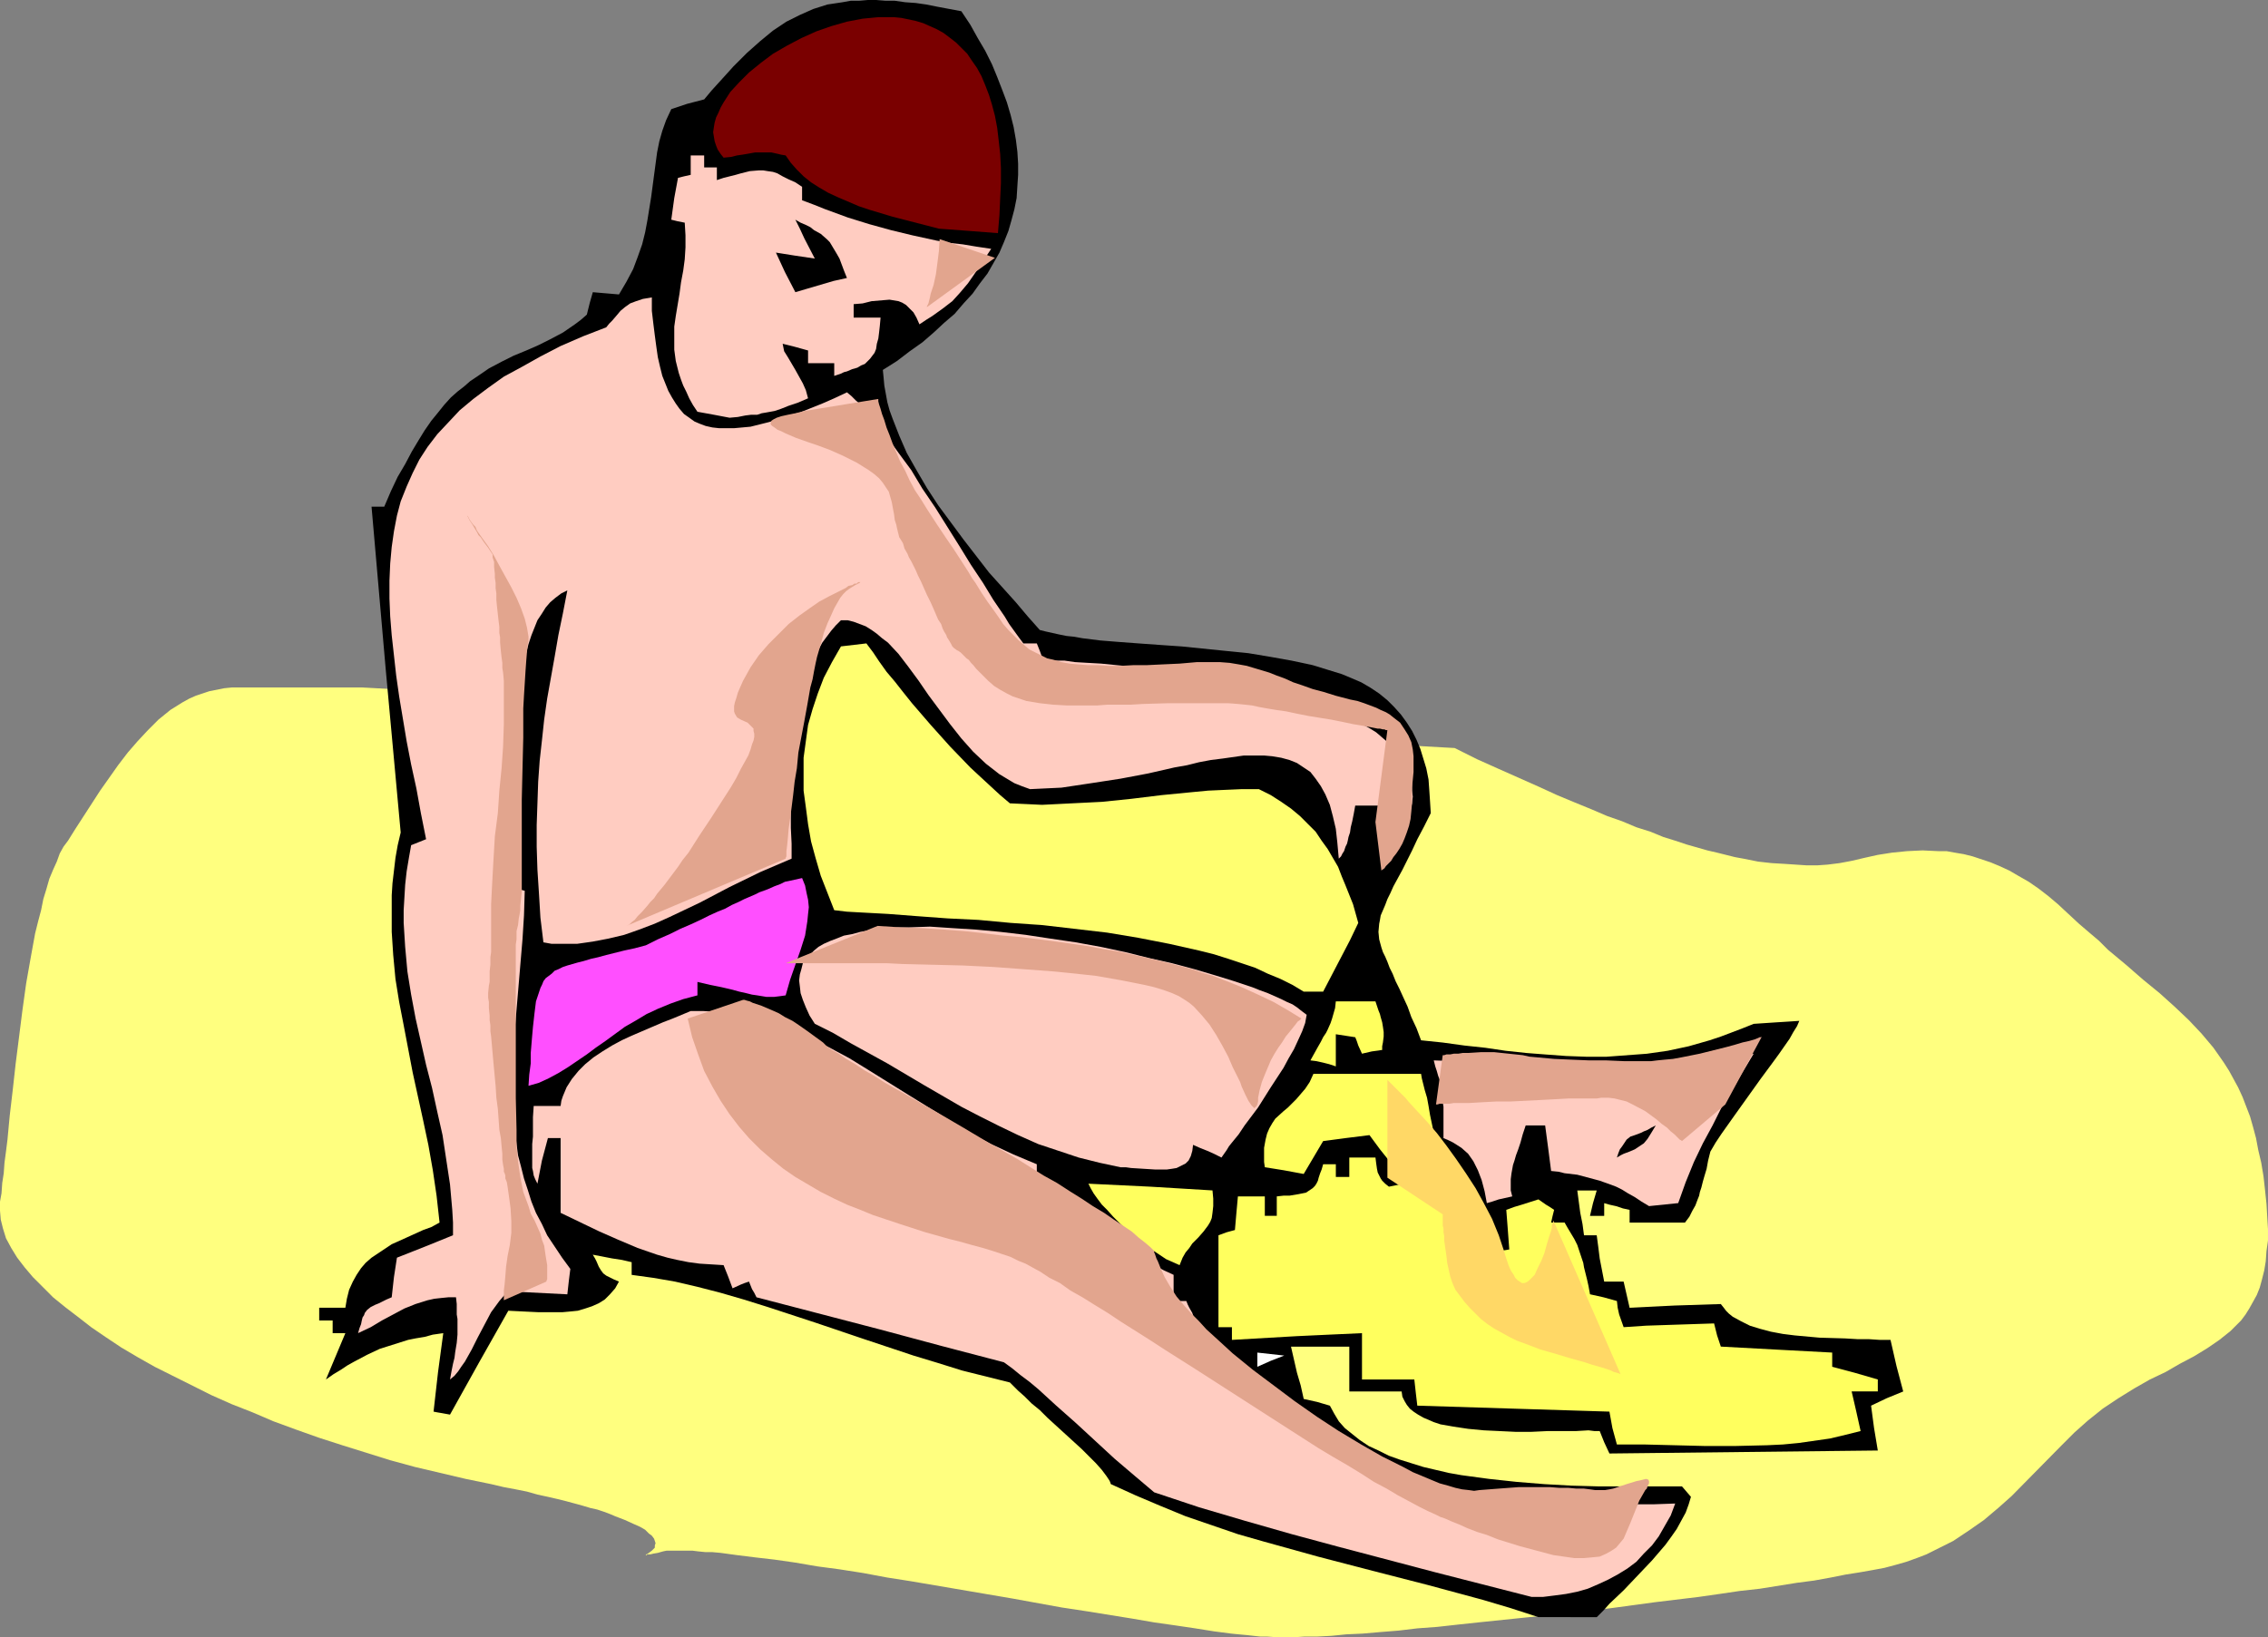 <?xml version="1.0" encoding="UTF-8" standalone="no"?>
<svg
   version="1.0"
   width="129.724mm"
   height="93.677mm"
   id="svg24"
   sodipodi:docname="Building a Sand Castle 07.wmf"
   xmlns:inkscape="http://www.inkscape.org/namespaces/inkscape"
   xmlns:sodipodi="http://sodipodi.sourceforge.net/DTD/sodipodi-0.dtd"
   xmlns="http://www.w3.org/2000/svg"
   xmlns:svg="http://www.w3.org/2000/svg">
  <rect width="100%" height="100%" fill="#808080" stroke="none"/>
  <sodipodi:namedview
     id="namedview24"
     pagecolor="#ffffff"
     bordercolor="#000000"
     borderopacity="0.25"
     inkscape:showpageshadow="2"
     inkscape:pageopacity="0.0"
     inkscape:pagecheckerboard="0"
     inkscape:deskcolor="#d1d1d1"
     inkscape:document-units="mm" />
  <defs
     id="defs1">
    <pattern
       id="WMFhbasepattern"
       patternUnits="userSpaceOnUse"
       width="6"
       height="6"
       x="0"
       y="0" />
  </defs>
  <path
     style="fill:#ffff7f;fill-opacity:1;fill-rule:evenodd;stroke:none"
     d="m 314.473,161.757 4.848,2.424 4.686,2.101 4.363,1.939 4.363,1.939 3.878,1.778 3.878,1.616 3.555,1.454 3.394,1.454 3.232,1.131 3.07,1.293 3.07,0.97 2.747,1.131 2.586,0.808 2.424,0.808 2.262,0.646 2.262,0.646 2.101,0.485 1.939,0.485 1.939,0.485 1.778,0.323 1.616,0.323 1.616,0.323 2.909,0.323 2.747,0.162 2.424,0.162 2.424,0.162 h 2.262 l 2.262,-0.162 2.586,-0.323 2.586,-0.485 2.747,-0.646 2.909,-0.646 3.07,-0.485 3.232,-0.323 3.394,-0.162 3.394,0.162 h 1.778 l 1.778,0.323 1.939,0.323 1.939,0.485 1.939,0.646 1.939,0.646 1.939,0.808 2.101,0.97 1.939,1.131 2.262,1.293 2.101,1.454 2.101,1.616 2.101,1.778 2.262,2.101 2.262,2.101 2.262,1.939 2.101,1.778 1.939,1.939 1.939,1.616 1.939,1.616 3.717,3.232 3.555,2.909 3.232,2.909 3.07,2.909 2.747,2.909 2.586,3.07 2.262,3.232 1.131,1.778 0.97,1.778 0.97,1.778 0.97,2.101 0.808,2.101 0.808,2.101 0.646,2.262 0.646,2.424 0.485,2.586 0.646,2.747 0.485,2.909 0.323,2.909 0.323,3.07 0.162,2.747 0.162,2.747 v 2.424 l -0.323,2.262 -0.162,2.262 -0.323,1.939 -0.485,1.939 -0.485,1.778 -0.646,1.616 -0.808,1.454 -0.808,1.454 -0.808,1.293 -0.97,1.293 -2.262,2.262 -2.424,1.939 -2.586,1.778 -2.909,1.778 -3.07,1.616 -3.07,1.778 -3.394,1.616 -3.394,1.939 -3.394,2.101 -3.394,2.262 -3.232,2.586 -2.909,2.586 -2.747,2.747 -10.827,10.989 -2.909,2.586 -3.07,2.586 -3.232,2.262 -3.394,2.262 -1.939,0.97 -1.939,0.97 -1.939,0.97 -2.101,0.808 -2.262,0.808 -2.262,0.646 -2.424,0.646 -2.586,0.485 -2.747,0.485 -3.07,0.485 -3.232,0.646 -3.555,0.646 -3.717,0.485 -4.04,0.646 -4.04,0.646 -4.363,0.485 -4.363,0.646 -4.525,0.646 -9.373,1.131 -9.534,1.293 -9.696,1.131 -9.534,0.97 -9.373,0.97 -4.525,0.485 -4.363,0.485 -4.363,0.323 -4.04,0.485 -4.04,0.323 -3.717,0.323 -3.555,0.162 -3.232,0.323 -3.07,0.162 h -2.747 l -2.424,0.162 h -2.262 -0.97 l -2.424,-0.162 h -1.454 l -1.454,-0.162 -1.454,-0.162 -1.778,-0.162 -1.616,-0.162 -3.717,-0.485 -4.04,-0.646 -4.363,-0.646 -4.525,-0.646 -4.686,-0.808 -5.01,-0.808 -5.01,-0.808 -5.333,-0.808 -5.333,-0.97 -5.333,-0.97 -21.816,-3.717 -5.171,-0.808 -5.171,-0.97 -5.171,-0.808 -4.848,-0.646 -4.686,-0.808 -4.525,-0.646 -4.202,-0.485 -3.878,-0.485 -3.555,-0.485 -1.778,-0.162 h -1.454 l -1.616,-0.162 -1.293,-0.162 h -1.454 -3.232 -0.808 l -0.808,0.162 -1.131,0.323 -0.97,0.162 -0.646,0.162 h -0.646 l -0.162,0.162 h -0.162 v -0.162 h 0.162 l 0.485,-0.323 0.646,-0.485 0.646,-0.646 v -0.485 l 0.162,-0.485 -0.162,-0.485 -0.162,-0.485 -0.485,-0.646 -0.646,-0.485 -0.808,-0.808 -1.131,-0.646 -1.454,-0.646 -1.778,-0.808 -2.101,-0.808 -1.131,-0.485 -1.293,-0.485 -1.454,-0.485 -1.454,-0.323 -1.616,-0.485 -1.778,-0.485 -1.778,-0.485 -1.939,-0.485 -2.101,-0.485 -2.262,-0.485 -2.262,-0.646 -2.424,-0.485 -2.586,-0.485 -2.747,-0.646 -5.494,-1.131 -5.494,-1.293 -5.494,-1.293 -5.333,-1.454 -5.171,-1.616 -5.171,-1.616 -5.01,-1.616 -5.01,-1.778 -4.848,-1.778 -4.525,-1.939 -4.525,-1.778 -4.363,-1.939 -4.202,-2.101 -4.202,-2.101 -3.878,-1.939 -3.717,-2.101 -3.555,-2.101 -3.394,-2.262 -3.07,-2.101 -2.909,-2.262 -2.747,-2.101 -2.586,-2.101 L 9.211,278.268 7.11,276.167 5.333,274.066 3.717,271.966 2.424,269.865 1.293,267.764 0.646,265.663 0.162,263.724 0,261.785 v -1.939 l 0.323,-1.778 0.162,-2.262 0.323,-2.101 0.162,-2.262 0.323,-2.424 0.323,-2.586 0.485,-5.171 0.646,-5.494 0.646,-5.817 1.454,-11.473 0.808,-5.817 0.97,-5.494 0.97,-5.333 0.646,-2.586 0.646,-2.424 0.485,-2.424 0.646,-2.101 0.646,-2.262 0.808,-1.939 0.808,-1.778 0.646,-1.778 0.808,-1.454 0.97,-1.293 1.616,-2.586 1.778,-2.747 3.555,-5.494 3.878,-5.494 2.101,-2.747 2.101,-2.424 2.262,-2.424 2.262,-2.262 2.586,-2.101 2.586,-1.616 1.454,-0.808 1.454,-0.646 1.454,-0.485 1.454,-0.485 1.616,-0.323 1.616,-0.323 1.616,-0.162 h 1.778 26.502 z"
     id="path1" />
  <path
     style="fill:#000000;fill-opacity:1;fill-rule:evenodd;stroke:none"
     d="m 332.572,349.693 -5.979,-1.939 -5.979,-1.778 -11.958,-3.232 -11.958,-3.07 -11.797,-3.07 -11.635,-3.232 -5.656,-1.616 -5.656,-1.939 -5.656,-1.939 -5.494,-2.262 -5.333,-2.262 -5.333,-2.424 -0.162,-0.485 -0.162,-0.323 -0.323,-0.485 -0.323,-0.485 -0.97,-1.293 -1.293,-1.454 -1.454,-1.454 -1.616,-1.616 -3.717,-3.394 -3.717,-3.394 -1.616,-1.616 -1.778,-1.454 -1.454,-1.454 -1.454,-1.293 -0.97,-0.97 -0.485,-0.485 -0.323,-0.323 -5.171,-1.293 -5.171,-1.293 -5.171,-1.616 -5.333,-1.616 -10.666,-3.555 -10.504,-3.555 -10.342,-3.394 -5.171,-1.616 -5.01,-1.454 -5.01,-1.293 -4.848,-1.131 -4.686,-0.808 -4.686,-0.646 v -2.747 l -2.101,-0.485 -2.101,-0.323 -4.202,-0.808 0.485,0.808 0.323,0.646 0.485,1.131 0.485,0.808 0.485,0.646 0.646,0.485 0.646,0.323 0.97,0.485 1.131,0.485 -0.808,1.454 -1.131,1.293 -1.131,1.131 -1.293,0.808 -1.454,0.646 -1.454,0.485 -1.616,0.485 -1.616,0.162 -1.778,0.162 h -1.616 -3.394 l -3.394,-0.162 -3.232,-0.162 -6.302,11.15 -6.302,11.312 -1.778,-0.323 -0.97,-0.162 -0.808,-0.162 0.97,-8.565 1.131,-8.403 -2.262,0.323 -1.778,0.485 -1.939,0.323 -1.616,0.323 -3.07,0.97 -3.07,0.97 -2.747,1.293 -2.747,1.454 -1.454,0.808 -1.454,0.97 -1.616,0.97 -1.616,1.131 2.101,-5.009 2.101,-5.009 h -2.747 v -2.747 h -2.909 v -2.747 h 5.656 l 0.323,-1.939 0.485,-1.939 0.808,-1.778 0.808,-1.454 0.97,-1.454 0.97,-1.131 1.293,-1.131 1.454,-0.97 1.454,-0.97 1.454,-0.97 3.232,-1.454 3.555,-1.616 1.778,-0.646 1.778,-0.97 -0.646,-5.817 -0.808,-5.494 -0.97,-5.494 -1.131,-5.333 -1.131,-5.171 -1.131,-5.171 -1.939,-10.181 -0.97,-5.009 -0.808,-5.009 -0.485,-5.171 -0.323,-5.009 v -5.333 -2.586 l 0.162,-2.586 0.323,-2.747 0.323,-2.747 0.485,-2.747 0.646,-2.747 -3.232,-35.228 -3.07,-35.228 h 2.747 l 1.454,-3.394 1.454,-3.07 1.616,-2.747 1.454,-2.747 1.454,-2.424 1.293,-2.101 1.454,-2.101 1.454,-1.778 1.293,-1.616 1.454,-1.616 1.454,-1.293 1.454,-1.131 1.293,-1.131 1.454,-0.97 2.586,-1.778 2.747,-1.454 2.586,-1.293 2.747,-1.131 2.586,-1.131 2.586,-1.293 2.747,-1.454 2.586,-1.778 1.293,-0.97 1.293,-1.131 0.646,-2.586 0.646,-2.262 5.656,0.485 1.616,-2.747 1.454,-2.747 0.97,-2.586 0.97,-2.747 0.646,-2.586 0.485,-2.586 0.808,-5.009 0.646,-4.848 0.646,-4.848 0.485,-2.424 0.646,-2.262 0.808,-2.262 1.131,-2.424 3.394,-1.131 3.717,-0.97 1.616,-1.939 1.616,-1.778 1.616,-1.778 1.454,-1.616 1.454,-1.454 1.454,-1.454 1.454,-1.293 1.454,-1.293 2.747,-2.262 2.909,-1.939 2.909,-1.454 2.909,-1.293 3.07,-0.97 3.232,-0.485 1.778,-0.323 h 1.778 L 187.617,0 h 1.778 l 2.101,0.162 h 1.939 l 2.262,0.323 2.262,0.162 2.262,0.323 2.424,0.485 2.586,0.485 2.586,0.485 1.939,2.909 1.616,2.909 1.616,2.747 1.454,2.909 1.131,2.747 1.131,2.909 0.97,2.586 0.808,2.747 0.646,2.586 0.485,2.747 0.323,2.586 0.162,2.586 v 2.424 l -0.162,2.424 -0.162,2.586 -0.485,2.424 -0.646,2.424 -0.646,2.262 -0.97,2.424 -0.97,2.262 -1.293,2.262 -1.293,2.262 -1.616,2.101 -1.616,2.262 -1.939,2.101 -1.939,2.262 -2.262,1.939 -2.262,2.101 -2.424,2.101 -2.747,1.939 -2.747,2.101 -3.07,1.939 0.162,1.616 0.162,1.778 0.323,1.778 0.323,1.778 0.485,1.778 0.646,1.778 1.454,3.717 1.616,3.717 2.101,3.717 2.262,3.878 2.424,3.717 2.747,3.717 2.747,3.717 2.747,3.555 2.747,3.555 2.909,3.232 2.909,3.232 2.586,3.07 2.586,2.909 1.293,0.323 1.454,0.323 1.454,0.323 1.616,0.323 1.616,0.162 1.778,0.323 3.878,0.485 4.04,0.323 4.363,0.323 4.525,0.323 4.686,0.323 9.534,0.97 4.848,0.485 4.848,0.808 4.525,0.808 4.525,0.97 4.202,1.293 2.101,0.646 1.939,0.808 2.262,0.97 1.939,1.131 1.939,1.293 1.778,1.454 1.454,1.454 1.454,1.616 1.293,1.778 1.131,1.778 0.97,1.939 0.808,1.939 0.646,2.101 0.646,2.101 0.485,2.424 0.162,2.262 0.162,2.424 0.162,2.586 -1.454,2.909 -1.454,2.747 -1.131,2.424 -1.131,2.262 -0.97,1.939 -0.97,1.778 -0.97,1.778 -0.646,1.454 -0.646,1.293 -0.485,1.293 -0.485,1.131 -0.485,1.131 -0.162,0.97 -0.162,0.808 -0.162,1.778 0.162,1.616 0.485,1.778 0.323,0.97 0.485,0.97 0.485,1.131 0.485,1.293 0.646,1.293 0.646,1.616 0.808,1.616 0.808,1.778 0.97,2.101 0.808,2.262 1.131,2.424 0.97,2.586 4.686,0.485 4.686,0.646 4.525,0.485 4.363,0.646 4.525,0.485 4.202,0.323 4.363,0.323 4.363,0.162 h 4.363 l 4.363,-0.323 4.363,-0.323 4.525,-0.646 4.525,-0.97 4.525,-1.293 2.424,-0.808 4.686,-1.778 2.424,-0.97 4.848,-0.323 2.586,-0.162 2.424,-0.162 -0.485,1.131 -0.808,1.293 -0.808,1.454 -1.131,1.616 -1.131,1.616 -1.293,1.778 -2.747,3.717 -5.656,7.918 -2.747,3.878 -1.293,1.939 -1.131,1.939 -0.485,1.939 -0.323,1.778 -0.485,1.616 -0.323,1.131 -0.323,1.293 -0.323,0.97 -0.162,0.808 -0.323,0.808 -0.485,1.293 -0.646,1.131 -0.646,1.293 -0.485,0.646 -0.485,0.646 H 352.288 v -2.747 l -1.454,-0.323 -1.454,-0.485 -1.454,-0.323 -1.131,-0.323 v 2.747 h -3.07 l 0.646,-2.747 0.808,-2.747 h -4.202 l 0.646,4.848 0.485,2.424 0.323,2.424 h 2.747 l 0.323,2.424 0.323,2.586 0.97,5.009 h 4.202 l 1.293,5.656 9.696,-0.485 10.019,-0.323 0.646,0.808 0.485,0.646 0.646,0.646 0.808,0.646 1.778,0.97 1.939,0.97 2.101,0.646 2.424,0.646 2.586,0.485 2.586,0.323 5.333,0.485 5.494,0.162 2.747,0.162 h 2.424 l 2.424,0.162 h 2.262 l 1.293,5.656 1.454,5.494 -3.555,1.454 -3.394,1.616 0.646,4.848 0.808,4.848 -29.088,0.323 -28.926,0.323 -1.131,-2.424 -0.97,-2.424 h -1.131 l -1.293,-0.162 -2.747,0.162 h -2.909 -3.232 l -3.394,0.162 h -3.555 l -3.394,-0.162 -3.394,-0.162 -3.394,-0.323 -3.232,-0.485 -2.747,-0.485 -1.454,-0.485 -1.131,-0.485 -1.131,-0.485 -1.131,-0.646 -0.97,-0.646 -0.808,-0.646 -0.646,-0.808 -0.485,-0.808 -0.485,-0.97 -0.162,-1.131 h -11.312 v -9.696 h -12.605 l 1.293,5.656 0.808,2.747 0.646,2.909 2.909,0.646 2.747,0.808 0.97,1.778 0.97,1.616 1.293,1.454 1.616,1.293 1.616,1.293 1.939,1.293 2.101,0.97 2.262,1.131 2.262,0.808 2.586,0.808 2.586,0.808 2.747,0.646 2.747,0.646 2.747,0.485 5.979,0.808 5.979,0.646 5.979,0.485 5.818,0.323 5.818,0.162 h 2.586 15.514 l 0.97,1.131 0.97,1.131 -0.485,1.616 -0.646,1.778 -0.97,1.778 -0.97,1.778 -1.131,1.616 -1.293,1.778 -2.909,3.394 -3.07,3.232 -3.07,3.232 -3.07,2.909 -1.293,1.454 -1.454,1.454 z"
     id="path2" />
  <path
     style="fill:#ffccc1;fill-opacity:1;fill-rule:evenodd;stroke:none"
     d="m 331.118,345.33 -20.846,-5.333 -20.846,-5.494 -10.181,-2.747 -10.181,-2.909 -9.858,-2.909 -9.696,-3.232 -4.202,-3.555 -4.363,-3.717 -4.202,-3.878 -4.202,-3.878 -4.202,-3.717 -3.878,-3.555 -1.939,-1.616 -1.939,-1.454 -1.778,-1.454 -1.778,-1.293 -13.574,-3.555 -13.251,-3.555 -26.664,-6.949 -0.485,-0.97 -0.485,-0.808 -0.323,-0.808 -0.323,-0.808 -0.97,0.323 -0.808,0.323 -1.778,0.808 -0.97,-2.586 -0.97,-2.424 -2.586,-0.162 -2.586,-0.162 -2.424,-0.323 -2.424,-0.485 -2.101,-0.485 -2.262,-0.646 -4.202,-1.454 -4.202,-1.778 -4.04,-1.778 -4.04,-1.939 -4.363,-2.101 v -16.16 h -2.747 l -1.293,4.848 -0.97,5.009 -0.485,-0.97 -0.323,-0.808 -0.162,-0.97 -0.162,-0.646 v -0.646 -0.97 -0.97 -1.293 -1.293 l 0.162,-1.616 v -1.939 -2.262 l 0.162,-2.424 h 5.818 l 0.162,-1.131 0.323,-0.97 0.808,-1.939 1.131,-1.778 1.454,-1.778 1.454,-1.454 1.778,-1.454 1.939,-1.293 2.101,-1.293 2.101,-1.131 2.101,-0.97 4.525,-1.939 2.262,-0.97 2.101,-0.808 1.939,-0.808 1.939,-0.808 h 2.747 l 2.747,0.162 2.747,0.323 2.586,0.485 2.586,0.485 2.424,0.646 2.424,0.808 2.424,0.808 4.686,1.939 4.363,2.101 4.525,2.424 4.202,2.586 8.565,5.333 8.888,5.494 4.363,2.747 4.686,2.424 4.848,2.262 5.01,2.101 v 2.747 l 1.778,0.808 1.778,1.131 1.616,1.131 1.778,1.293 3.394,2.747 3.555,3.07 3.717,3.07 3.717,3.07 1.939,1.293 2.101,1.454 2.101,1.131 2.101,0.97 v 5.656 h 2.747 l 0.323,0.808 0.323,0.646 0.646,1.131 0.323,0.97 0.323,0.808 0.162,0.97 0.323,1.293 0.162,1.454 v 0.808 l 0.162,0.97 1.454,0.808 1.616,0.808 1.778,0.97 1.939,1.131 1.939,1.131 2.101,1.293 4.04,2.909 4.04,3.07 1.778,1.778 1.778,1.616 1.616,1.778 1.293,1.616 1.131,1.778 0.97,1.778 1.616,1.131 1.778,1.131 1.939,0.808 1.939,0.97 2.101,0.808 2.101,0.808 4.363,1.454 4.686,1.131 4.848,0.97 5.171,0.808 5.01,0.485 5.333,0.485 5.171,0.323 5.171,0.323 h 5.171 5.01 4.848 4.686 l 4.525,-0.162 -0.97,2.586 -1.293,2.262 -1.293,2.262 -1.454,1.939 -1.778,1.778 -1.616,1.778 -1.939,1.454 -2.101,1.293 -2.101,1.131 -2.101,0.97 -2.262,0.97 -2.262,0.646 -2.424,0.485 -2.424,0.323 -2.586,0.323 z"
     id="path3" />
  <path
     style="fill:#ffff5e;fill-opacity:1;fill-rule:evenodd;stroke:none"
     d="m 349.54,312.365 -0.97,-3.555 -0.646,-3.555 -20.846,-0.646 -20.685,-0.646 -0.323,-2.747 -0.323,-2.909 h -11.312 v -10.019 l -7.11,0.323 -6.949,0.323 -14.059,0.808 V 286.994 h -2.909 v -19.876 l 1.778,-0.646 1.778,-0.485 0.323,-3.717 0.323,-3.555 h 5.818 v 4.201 h 2.586 v -4.201 l 1.454,-0.162 h 1.293 l 0.97,-0.162 0.97,-0.162 1.616,-0.323 0.485,-0.323 0.485,-0.323 0.485,-0.323 0.485,-0.485 0.323,-0.485 0.323,-0.646 0.162,-0.646 0.323,-0.97 0.323,-0.808 0.323,-1.131 h 2.747 v 2.747 h 2.909 v -4.201 h 5.656 l 0.162,1.293 0.162,1.131 0.162,0.808 0.323,0.646 0.323,0.646 0.323,0.485 0.646,0.646 0.808,0.646 0.808,-0.162 0.808,-0.162 1.778,-0.323 0.323,-4.363 0.162,-1.939 0.323,-2.101 h -2.909 l -0.323,1.939 -0.323,2.262 -2.586,-3.232 -2.262,-3.07 -5.171,0.646 -4.848,0.646 -2.101,3.555 -2.101,3.555 -4.363,-0.808 -4.04,-0.646 -0.162,-1.131 v -3.07 l 0.323,-1.778 0.323,-1.293 0.485,-1.131 0.646,-1.131 0.646,-0.97 1.778,-1.616 0.97,-0.808 1.778,-1.778 0.97,-1.131 0.97,-1.131 0.97,-1.454 0.808,-1.778 h 23.27 l 0.162,0.97 0.323,1.293 0.323,1.293 0.485,1.616 0.323,1.778 0.323,1.939 0.808,3.878 0.646,3.878 0.323,2.101 0.162,1.778 0.162,1.778 0.162,1.616 v 1.454 1.131 h 2.747 v -4.201 l 0.808,0.323 0.97,0.323 1.778,0.808 v 2.262 1.778 l 0.162,1.616 0.162,1.616 0.646,1.454 0.323,0.808 0.485,0.808 0.646,0.97 0.646,1.131 0.808,1.131 0.97,1.293 0.97,-0.162 0.808,-0.162 1.939,-0.323 -0.323,-4.363 -0.323,-4.201 1.778,-0.646 1.616,-0.485 3.555,-1.131 1.616,1.131 0.808,0.485 0.97,0.646 -0.323,1.293 -0.323,1.454 h 2.909 l 0.646,1.131 0.485,0.808 0.97,1.616 0.646,1.293 0.485,1.454 0.485,1.454 0.323,0.97 0.162,0.97 0.323,1.293 0.323,1.293 0.323,1.454 0.323,1.778 2.909,0.646 2.909,0.808 0.162,1.454 0.323,1.454 0.97,2.747 4.848,-0.323 4.848,-0.162 9.858,-0.323 0.646,2.586 0.808,2.424 11.958,0.646 12.12,0.646 v 3.07 l 4.848,1.293 5.01,1.454 v 2.586 h -5.656 l 0.97,4.201 0.97,4.363 -3.232,0.808 -3.394,0.808 -3.394,0.485 -3.394,0.485 -3.394,0.323 -3.394,0.162 -6.787,0.162 h -6.787 l -6.464,-0.162 -6.464,-0.162 h -3.07 z"
     id="path4" />
  <path
     style="fill:#ffccc1;fill-opacity:1;fill-rule:evenodd;stroke:none"
     d="m 97.283,298.306 0.323,-1.778 0.323,-1.616 0.323,-1.293 0.162,-1.293 0.162,-0.97 0.162,-0.97 0.162,-1.778 v -1.616 -1.778 l -0.162,-0.97 v -1.131 -1.131 l -0.162,-1.454 H 96.96 l -1.616,0.162 -1.454,0.162 -1.454,0.323 -2.586,0.808 -2.424,0.97 -2.424,1.293 -2.424,1.293 -2.424,1.454 -2.747,1.293 0.323,-1.131 0.323,-0.808 0.162,-0.808 0.162,-0.646 0.323,-0.485 0.162,-0.485 0.485,-0.646 0.808,-0.646 0.97,-0.485 0.808,-0.323 0.646,-0.323 0.97,-0.485 1.131,-0.485 0.485,-4.363 0.646,-4.201 6.141,-2.424 5.979,-2.424 v -2.747 l -0.162,-2.747 -0.485,-5.494 -0.808,-5.333 -0.808,-5.333 -1.131,-5.009 -1.131,-5.171 -1.293,-5.009 -2.262,-10.019 -0.97,-5.171 -0.808,-5.009 -0.485,-5.333 -0.323,-5.171 v -2.747 l 0.162,-2.747 0.162,-2.747 0.323,-2.909 0.485,-2.909 0.485,-2.747 1.616,-0.646 1.616,-0.646 -1.131,-5.656 -0.97,-5.333 -1.131,-5.171 -0.97,-5.009 -0.808,-4.848 -0.808,-4.848 -0.646,-4.525 -0.485,-4.363 -0.485,-4.363 -0.323,-4.04 -0.162,-3.878 v -3.878 l 0.162,-3.717 0.323,-3.555 0.485,-3.394 0.646,-3.394 0.808,-3.07 1.293,-3.232 1.293,-2.909 1.454,-2.909 1.778,-2.747 2.101,-2.747 2.424,-2.586 2.424,-2.586 2.909,-2.424 3.232,-2.424 3.394,-2.424 3.878,-2.101 4.04,-2.262 4.363,-2.262 4.848,-2.101 5.01,-1.939 0.646,-0.808 0.646,-0.646 0.97,-1.131 0.808,-0.97 0.97,-0.808 1.131,-0.808 1.293,-0.485 1.454,-0.485 0.97,-0.162 0.97,-0.162 v 2.909 l 0.323,2.747 0.323,2.586 0.323,2.424 0.323,2.262 0.485,2.101 0.485,1.939 0.646,1.616 0.646,1.616 0.808,1.454 0.808,1.293 0.808,1.131 0.97,1.131 1.131,0.808 1.131,0.808 1.131,0.485 1.293,0.485 1.454,0.323 1.454,0.162 h 1.616 1.616 l 1.778,-0.162 1.778,-0.162 1.939,-0.485 1.939,-0.485 2.262,-0.646 2.101,-0.808 2.424,-0.646 2.424,-0.97 2.424,-0.97 2.586,-1.131 2.747,-1.293 0.97,0.808 0.97,0.97 1.131,0.97 1.131,1.131 0.97,1.293 1.131,1.454 1.293,1.454 1.131,1.616 2.424,3.394 2.747,3.717 2.424,4.04 2.747,4.04 5.171,8.241 2.586,4.201 2.586,3.878 2.262,3.717 2.424,3.555 0.97,1.616 2.101,2.909 0.97,1.293 h 2.909 l 0.646,1.616 0.646,1.778 h 0.485 l 0.646,0.162 h 0.646 l 0.97,0.162 h 0.808 1.131 l 2.262,0.323 2.747,0.162 2.909,0.162 1.616,0.162 1.616,0.162 3.394,0.323 3.555,0.485 3.878,0.485 3.878,0.485 3.878,0.485 8.08,1.454 4.04,0.808 3.878,0.97 3.878,1.131 3.717,1.131 3.555,1.293 3.232,1.454 3.07,1.616 2.909,1.616 1.293,0.808 1.131,0.97 1.131,0.97 1.131,1.131 0.97,0.97 0.808,1.131 0.646,1.131 0.646,1.131 0.485,1.131 0.485,1.293 0.323,1.293 v 1.454 l 0.162,1.293 -0.162,1.454 -0.323,1.454 -0.323,1.454 -0.646,1.616 -0.646,1.778 -0.808,1.616 -0.97,1.778 -1.454,0.323 -1.293,0.485 v -10.019 h -5.818 l -0.323,1.778 -0.323,1.616 -0.323,1.293 -0.162,1.131 -0.323,0.97 -0.162,0.808 -0.162,0.646 -0.323,0.646 -0.323,0.97 -0.323,0.485 -0.323,0.646 -0.485,0.485 -0.323,-3.555 -0.162,-1.454 -0.162,-1.454 -0.646,-2.747 -0.646,-2.424 -0.97,-2.262 -0.97,-1.778 -1.131,-1.616 -1.131,-1.454 -1.454,-0.97 -1.454,-0.97 -1.616,-0.646 -1.778,-0.485 -1.939,-0.323 -1.778,-0.162 h -2.101 -2.262 l -2.262,0.323 -2.262,0.323 -2.586,0.323 -2.586,0.485 -2.586,0.646 -2.747,0.485 -5.656,1.293 -5.979,1.131 -6.302,0.97 -3.232,0.485 -3.232,0.485 -3.394,0.162 -3.394,0.162 -1.778,-0.646 -1.616,-0.646 -1.616,-0.97 -1.616,-0.97 -1.454,-1.131 -1.454,-1.131 -2.747,-2.586 -2.586,-2.909 -2.424,-3.07 -4.686,-6.302 -2.101,-3.07 -2.262,-3.07 -2.101,-2.747 -2.262,-2.424 -1.293,-0.97 -1.131,-0.97 -1.131,-0.808 -1.293,-0.808 -1.293,-0.485 -1.293,-0.485 -1.293,-0.323 h -1.454 l -1.131,1.131 -0.97,1.131 -1.939,2.586 -1.454,2.747 -1.454,3.07 -0.97,2.909 -0.97,3.394 -0.646,3.394 -0.485,3.394 -0.323,3.555 -0.323,3.555 -0.162,7.11 v 6.949 l 0.162,3.394 v 3.232 l -3.394,1.454 -3.394,1.454 -6.626,3.232 -6.464,3.394 -6.464,3.07 -3.232,1.454 -3.394,1.293 -3.232,1.131 -3.394,0.808 -3.394,0.646 -3.394,0.485 h -3.555 -1.939 l -1.778,-0.323 -0.646,-5.333 -0.323,-5.333 -0.323,-5.009 -0.162,-5.009 v -4.686 l 0.162,-4.686 0.162,-4.686 0.323,-4.525 0.485,-4.363 0.485,-4.525 0.646,-4.525 0.808,-4.525 0.808,-4.525 0.808,-4.686 0.97,-4.686 0.97,-5.009 -1.293,0.646 -1.293,0.97 -1.131,0.97 -0.97,1.131 -0.808,1.293 -0.97,1.454 -0.646,1.616 -0.646,1.616 -0.646,1.939 -0.485,1.939 -0.485,1.939 -0.485,2.101 -0.646,4.525 -0.323,4.686 -0.485,4.848 -0.485,9.696 -0.162,5.009 -0.323,4.686 -0.485,4.363 -0.323,2.101 -0.323,2.101 -0.323,1.939 -0.323,1.939 0.97,0.323 1.293,0.323 1.293,0.485 1.293,0.323 -0.162,5.333 -0.323,5.171 -1.778,21.007 -0.323,5.171 -0.162,5.171 0.162,5.171 0.485,5.009 0.323,2.586 0.323,2.586 0.646,2.424 0.646,2.586 0.808,2.424 0.808,2.586 0.97,2.424 1.293,2.424 1.131,2.424 1.616,2.424 1.616,2.424 1.778,2.424 -0.162,1.293 -0.162,1.293 -0.323,2.909 -12.766,-0.646 -0.97,0.97 -0.97,1.131 -1.778,2.424 -1.454,2.747 -1.454,2.747 -1.293,2.586 -1.454,2.586 -0.808,1.131 -0.646,0.97 -0.808,0.97 z"
     id="path5" />
  <path
     style="fill:#ffffff;fill-opacity:1;fill-rule:evenodd;stroke:none"
     d="m 271.811,295.559 v -3.07 l 5.818,0.646 -2.909,1.131 z"
     id="path6" />
  <path
     style="fill:#ffff5e;fill-opacity:1;fill-rule:evenodd;stroke:none"
     d="m 255.005,273.582 -1.454,-0.646 -1.454,-0.646 -1.454,-0.97 -1.454,-0.97 -3.07,-2.262 -2.909,-2.424 -2.586,-2.586 -1.293,-1.454 -1.131,-1.131 -0.97,-1.293 -0.808,-1.131 -0.646,-1.131 -0.485,-0.97 13.413,0.646 13.413,0.808 0.162,1.778 v 1.616 l -0.162,1.454 -0.162,1.131 -0.323,0.808 -0.485,0.808 -0.97,1.293 -1.131,1.293 -1.293,1.293 -0.646,0.97 -0.808,0.97 -0.646,1.131 z"
     id="path7" />
  <path
     style="fill:#ffccc1;fill-opacity:1;fill-rule:evenodd;stroke:none"
     d="m 356.489,260.815 -1.616,-0.97 -1.454,-0.97 -1.454,-0.808 -1.293,-0.808 -1.293,-0.646 -1.293,-0.485 -2.262,-0.808 -2.424,-0.646 -2.424,-0.646 -2.747,-0.323 -1.293,-0.323 -1.616,-0.162 -0.646,-5.009 -0.646,-4.848 h -4.202 l -0.646,1.939 -0.485,1.778 -0.485,1.454 -0.485,1.293 -0.323,1.131 -0.323,0.97 -0.323,1.778 -0.162,1.293 v 1.131 1.293 l 0.323,1.293 -2.909,0.646 -1.454,0.485 -1.131,0.323 -0.485,-2.586 -0.646,-2.424 -0.808,-2.101 -0.97,-1.939 -1.131,-1.616 -1.454,-1.293 -1.778,-1.131 -0.97,-0.485 -1.131,-0.485 v -4.525 -1.293 -0.97 l -0.162,-0.97 v -1.616 l -0.323,-1.616 -0.323,-1.616 -0.323,-0.808 -0.323,-1.131 -0.323,-0.97 -0.323,-1.293 4.525,0.162 4.363,0.323 8.565,0.646 8.403,0.646 8.403,0.485 4.04,0.162 h 4.202 l 4.363,-0.162 4.202,-0.323 4.363,-0.485 4.525,-0.808 4.525,-0.808 4.686,-1.293 -2.424,4.04 -2.262,3.878 -2.262,3.717 -1.939,3.878 -2.101,3.878 -1.939,4.04 -1.778,4.363 -1.616,4.525 z"
     id="path8" />
  <path
     style="fill:#ffccc1;fill-opacity:1;fill-rule:evenodd;stroke:none"
     d="m 242.238,252.413 -4.525,-0.97 -4.525,-1.131 -4.363,-1.454 -4.363,-1.454 -4.363,-1.939 -4.04,-1.939 -4.202,-2.101 -4.04,-2.101 -8.08,-4.686 -7.918,-4.686 -7.918,-4.363 -3.878,-2.262 -3.878,-1.939 -1.131,-1.778 -0.808,-1.778 -0.646,-1.616 -0.485,-1.454 -0.162,-1.454 -0.162,-1.293 0.162,-1.293 0.323,-1.131 0.323,-1.293 0.646,-0.808 0.808,-0.97 0.97,-0.97 0.97,-0.808 1.131,-0.646 1.454,-0.646 1.293,-0.485 1.616,-0.646 1.778,-0.323 1.778,-0.485 1.778,-0.323 2.101,-0.162 1.939,-0.323 2.262,-0.162 h 2.262 l 4.686,-0.162 4.848,0.323 5.171,0.323 5.171,0.485 5.494,0.646 5.333,0.808 5.494,0.808 5.333,0.97 5.333,1.131 5.171,1.293 5.01,1.131 4.848,1.293 4.363,1.293 4.202,1.293 1.939,0.646 1.939,0.646 1.616,0.646 1.778,0.646 1.454,0.646 1.454,0.646 1.293,0.646 1.131,0.485 0.97,0.646 0.808,0.646 0.646,0.485 0.646,0.485 -0.323,1.778 -0.646,1.778 -0.808,1.778 -0.97,2.101 -1.131,1.939 -1.131,2.101 -2.747,4.201 -2.747,4.363 -2.909,3.878 -1.293,1.939 -1.454,1.778 -0.646,0.808 -0.485,0.808 -1.131,1.616 -1.616,-0.808 -1.454,-0.646 -1.616,-0.646 -1.454,-0.646 -0.162,1.293 -0.323,1.131 -0.485,0.97 -0.646,0.646 -0.97,0.485 -0.97,0.485 -0.97,0.162 -1.131,0.162 h -2.586 l -5.171,-0.323 -1.131,-0.162 z"
     id="path9" />
  <path
     style="fill:#000000;fill-opacity:1;fill-rule:evenodd;stroke:none"
     d="m 349.54,250.312 0.323,-0.97 0.323,-0.808 0.485,-0.646 0.323,-0.485 0.646,-0.97 0.808,-0.646 0.97,-0.323 1.293,-0.485 0.646,-0.323 0.808,-0.323 0.808,-0.485 0.97,-0.485 -0.485,0.808 -0.485,0.808 -0.808,1.293 -0.808,0.97 -0.97,0.646 -0.97,0.646 -1.131,0.485 -1.293,0.485 -0.646,0.323 z"
     id="path10" />
  <path
     style="fill:#ff4fff;fill-opacity:1;fill-rule:evenodd;stroke:none"
     d="m 114.251,234.799 0.162,-2.424 0.323,-2.424 v -2.262 l 0.162,-1.939 0.162,-1.939 0.162,-1.778 0.162,-1.454 0.162,-1.454 0.162,-1.293 0.162,-1.293 0.323,-0.97 0.323,-0.97 0.323,-0.97 0.323,-0.646 0.323,-0.808 0.485,-0.646 0.646,-0.485 0.646,-0.485 0.646,-0.646 0.808,-0.323 0.97,-0.485 0.97,-0.323 1.131,-0.323 1.131,-0.323 1.293,-0.323 1.616,-0.485 1.454,-0.323 1.778,-0.485 1.939,-0.485 1.939,-0.485 2.262,-0.485 2.424,-0.646 2.586,-1.293 2.586,-1.131 2.262,-1.131 2.262,-0.97 2.101,-0.97 1.939,-0.97 1.778,-0.808 1.616,-0.646 1.454,-0.808 1.454,-0.646 1.293,-0.646 2.262,-0.97 0.97,-0.485 1.778,-0.646 1.454,-0.646 1.293,-0.485 0.97,-0.485 0.808,-0.162 1.454,-0.323 1.454,-0.323 0.646,1.616 0.323,1.616 0.323,1.454 0.162,1.616 -0.162,1.454 -0.162,1.616 -0.485,3.07 -0.97,3.07 -1.131,3.232 -1.131,3.232 -0.97,3.394 -1.131,0.162 -1.293,0.162 h -1.131 -0.646 l -0.97,-0.162 -0.97,-0.162 -1.131,-0.162 -1.293,-0.323 -1.454,-0.323 -1.778,-0.485 -2.101,-0.485 -2.424,-0.485 -2.747,-0.646 v 2.909 l -3.07,0.808 -2.747,0.97 -2.747,1.131 -2.424,1.131 -2.424,1.454 -2.262,1.293 -4.202,3.07 -2.101,1.454 -1.939,1.454 -4.04,2.747 -2.101,1.293 -2.101,1.131 -2.101,0.97 z"
     id="path11" />
  <path
     style="fill:#ffff5e;fill-opacity:1;fill-rule:evenodd;stroke:none"
     d="m 286.032,229.789 -1.454,-0.323 -1.293,-0.162 0.808,-1.454 0.808,-1.454 0.646,-1.131 0.485,-0.97 0.646,-0.97 0.323,-0.646 0.646,-1.454 0.323,-0.97 0.323,-1.131 0.323,-1.131 0.162,-1.454 h 8.565 l 0.323,0.97 0.323,0.97 0.323,0.808 0.162,0.646 0.323,1.131 0.162,0.97 0.162,1.131 v 0.97 l -0.162,1.293 -0.162,0.808 v 0.808 l -2.262,0.323 -2.101,0.485 -0.808,-1.778 -0.323,-0.97 -0.323,-0.808 -2.101,-0.323 -2.101,-0.323 v 6.949 l -1.454,-0.485 -0.646,-0.162 z"
     id="path12" />
  <path
     style="fill:#ffff70;fill-opacity:1;fill-rule:evenodd;stroke:none"
     d="m 281.83,214.438 -2.424,-1.454 -2.586,-1.293 -2.747,-1.131 -2.747,-1.293 -5.818,-1.939 -3.07,-0.97 -3.232,-0.808 -6.464,-1.454 -6.626,-1.293 -6.787,-1.131 -6.949,-0.808 -6.949,-0.808 -6.949,-0.485 -6.949,-0.646 -6.626,-0.323 -6.626,-0.485 -6.302,-0.485 -5.979,-0.323 -2.909,-0.162 -2.747,-0.323 -1.454,-3.717 -1.454,-3.717 -1.131,-3.878 -0.97,-3.555 -0.646,-3.717 -0.485,-3.717 -0.485,-3.555 v -3.555 -3.555 l 0.485,-3.555 0.485,-3.555 0.97,-3.394 1.131,-3.394 1.293,-3.394 1.778,-3.394 1.939,-3.394 2.747,-0.323 2.747,-0.323 1.454,1.939 1.293,1.939 1.616,2.262 1.778,2.101 1.778,2.262 1.939,2.424 4.04,4.686 4.202,4.686 4.363,4.525 2.262,2.101 2.101,1.939 2.101,1.939 2.101,1.778 3.555,0.162 3.394,0.162 3.232,-0.162 3.232,-0.162 6.464,-0.323 6.302,-0.646 6.626,-0.808 6.626,-0.646 3.394,-0.323 3.555,-0.162 3.717,-0.162 h 3.717 l 2.586,1.293 2.262,1.454 2.101,1.454 1.939,1.616 1.778,1.778 1.616,1.616 1.293,1.939 1.293,1.778 1.131,1.939 1.131,1.939 0.808,2.101 0.808,1.939 1.616,4.04 1.131,4.04 -1.778,3.717 -1.939,3.717 -3.878,7.433 z"
     id="path13" />
  <path
     style="fill:#ffccc1;fill-opacity:1;fill-rule:evenodd;stroke:none"
     d="m 157.721,90.332 -3.394,-0.646 -3.555,-0.646 -0.97,-1.454 -0.808,-1.454 -0.646,-1.454 -0.646,-1.293 -0.485,-1.293 -0.485,-1.454 -0.646,-2.586 -0.323,-2.424 V 73.041 70.617 l 0.323,-2.262 0.808,-4.848 0.323,-2.424 0.485,-2.586 0.323,-2.424 0.162,-2.586 v -2.586 l -0.162,-2.747 -1.616,-0.323 -1.293,-0.323 0.646,-4.686 0.808,-4.363 1.293,-0.323 1.454,-0.323 V 33.612 h 2.909 v 2.586 h 2.747 v 2.747 l 1.454,-0.485 1.293,-0.323 1.293,-0.323 1.131,-0.323 1.939,-0.485 1.939,-0.162 h 0.97 l 0.97,0.162 1.131,0.162 0.97,0.323 1.131,0.646 1.293,0.646 1.454,0.646 1.454,0.97 v 2.909 l 2.586,0.97 2.424,0.97 4.848,1.778 4.686,1.454 4.686,1.293 4.686,1.131 5.171,1.131 2.747,0.485 2.909,0.323 2.909,0.485 3.232,0.485 -0.97,1.454 -0.808,1.293 -1.778,2.586 -1.454,2.101 -1.778,2.101 -1.616,1.778 -2.101,1.616 -2.262,1.616 -1.293,0.808 -1.454,0.97 -0.646,-1.454 -0.646,-1.131 -0.808,-0.808 -0.808,-0.808 -0.808,-0.485 -0.808,-0.323 -0.97,-0.162 -0.97,-0.162 -1.939,0.162 -1.939,0.162 -1.939,0.485 -1.939,0.162 v 2.909 h 5.818 l -0.162,1.778 -0.162,1.454 -0.162,1.293 -0.323,1.131 -0.162,1.131 -0.323,0.808 -0.485,0.646 -0.485,0.646 -0.485,0.485 -0.646,0.646 -0.808,0.323 -0.808,0.485 -1.131,0.323 -1.131,0.485 -0.646,0.162 -0.646,0.323 -1.454,0.485 V 78.536 h -5.656 v -2.747 l -2.909,-0.808 -2.586,-0.646 0.323,1.616 0.808,1.293 1.616,2.747 0.808,1.454 0.808,1.454 0.646,1.454 0.485,1.778 -1.131,0.485 -1.131,0.485 -0.97,0.323 -0.97,0.323 -1.616,0.646 -1.454,0.485 -1.778,0.323 -0.97,0.162 -0.97,0.323 h -1.293 l -1.293,0.162 -1.616,0.323 z"
     id="path14" />
  <path
     style="fill:#000000;fill-opacity:1;fill-rule:evenodd;stroke:none"
     d="m 171.942,63.184 -2.262,-4.363 -1.939,-4.201 4.04,0.646 4.363,0.646 -2.262,-4.363 -0.97,-2.101 -0.97,-1.939 1.131,0.646 1.131,0.485 0.97,0.485 0.808,0.646 1.454,0.808 1.293,1.131 0.646,0.646 0.485,0.808 0.485,0.808 0.485,0.808 0.646,1.131 0.485,1.293 0.485,1.293 0.646,1.616 -2.909,0.646 -5.494,1.616 z"
     id="path15" />
  <path
     style="fill:#7a0000;fill-opacity:1;fill-rule:evenodd;stroke:none"
     d="m 202.969,49.448 -5.01,-1.293 -5.01,-1.293 -4.848,-1.454 -2.424,-0.808 -2.262,-0.97 -2.262,-0.97 -2.101,-0.97 -1.939,-1.131 -1.778,-1.131 -1.616,-1.293 -1.454,-1.454 -1.293,-1.454 -1.131,-1.616 -0.97,-0.162 -0.646,-0.162 -1.454,-0.323 h -1.131 -1.131 -1.293 l -1.778,0.323 -0.97,0.162 -1.131,0.162 -1.293,0.323 -1.616,0.162 -0.646,-0.808 -0.646,-0.97 -0.323,-0.808 -0.323,-0.97 -0.162,-0.97 -0.162,-0.97 0.162,-1.131 0.162,-0.97 0.323,-1.131 0.485,-0.97 0.485,-1.131 0.646,-1.131 1.454,-2.262 1.939,-2.101 2.101,-2.101 2.586,-2.101 2.586,-1.939 3.07,-1.778 3.07,-1.616 3.232,-1.454 3.232,-1.131 3.394,-0.97 3.394,-0.646 3.394,-0.323 h 1.616 1.778 l 1.616,0.162 3.07,0.646 1.616,0.485 1.454,0.646 1.454,0.646 1.454,0.808 1.293,0.97 1.454,1.131 1.131,1.131 1.293,1.293 0.97,1.454 1.131,1.616 0.97,1.778 0.808,1.939 0.808,2.101 0.646,2.101 0.646,2.424 0.485,2.586 0.323,2.747 0.323,2.909 0.162,3.07 v 3.232 l -0.162,3.394 -0.162,3.555 -0.323,3.878 -6.302,-0.485 z"
     id="path16" />
  <path
     style="fill:#e2a58e;fill-opacity:1;fill-rule:evenodd;stroke:none"
     d="m 173.881,88.878 -1.939,0.485 -1.616,0.323 -1.454,0.323 -0.97,0.323 -0.646,0.323 -0.485,0.323 -0.162,0.485 v 0.323 l 0.323,0.323 0.485,0.323 0.646,0.485 0.808,0.323 0.97,0.485 1.131,0.485 1.131,0.485 2.747,0.97 1.454,0.485 3.07,1.131 2.909,1.293 2.909,1.454 1.293,0.808 1.293,0.808 1.131,0.808 1.131,0.97 0.808,0.97 0.646,0.97 0.646,0.97 0.323,1.131 0.323,1.131 0.323,1.778 0.162,0.808 0.162,1.293 0.323,0.97 0.162,0.808 0.162,0.646 0.323,1.293 0.323,0.485 0.485,0.808 0.323,1.131 0.646,1.131 0.323,0.808 0.485,0.808 0.485,0.97 0.485,0.97 0.485,1.131 0.646,1.293 0.646,1.454 0.646,1.454 0.808,1.616 0.646,1.454 0.485,1.131 0.485,1.131 0.646,0.97 0.323,0.97 0.323,0.646 0.485,0.808 0.162,0.485 0.323,0.485 0.485,0.808 0.323,0.646 0.323,0.323 0.646,0.485 0.323,0.162 0.485,0.323 0.646,0.646 0.646,0.646 0.485,0.323 0.485,0.646 0.485,0.485 0.646,0.808 1.293,1.293 1.293,1.293 1.293,1.131 1.293,0.808 1.454,0.808 1.293,0.646 1.454,0.485 1.454,0.485 2.909,0.485 2.909,0.323 2.909,0.162 h 3.07 1.616 1.939 l 2.101,-0.162 h 2.424 2.586 l 2.747,-0.162 5.494,-0.162 h 5.656 5.01 2.262 l 2.101,0.162 1.616,0.162 1.454,0.162 1.454,0.323 1.778,0.323 1.939,0.323 2.262,0.323 2.262,0.485 2.424,0.485 5.01,0.808 2.424,0.485 2.262,0.485 1.939,0.323 1.778,0.323 1.616,0.323 h 0.485 l 0.646,0.162 h 0.323 l 0.323,0.162 h 0.162 0.162 l -2.586,19.876 1.293,10.504 v 0 l 0.162,-0.162 0.485,-0.323 0.323,-0.485 0.485,-0.485 0.646,-0.646 0.485,-0.808 0.646,-0.808 0.646,-0.97 0.646,-1.131 0.485,-1.131 0.485,-1.293 0.485,-1.454 0.323,-1.454 0.162,-1.616 0.162,-1.778 v -3.394 l 0.323,-3.394 v -3.394 l -0.162,-1.454 -0.323,-1.616 -0.646,-1.454 -0.808,-1.293 -0.97,-1.454 -1.454,-1.131 -0.808,-0.646 -0.808,-0.485 -1.131,-0.485 -0.97,-0.485 -1.293,-0.485 -1.293,-0.485 -1.454,-0.485 -1.616,-0.323 -3.07,-0.808 -2.586,-0.808 -2.424,-0.646 -2.262,-0.808 -1.939,-0.646 -1.778,-0.808 -1.778,-0.646 -1.616,-0.646 -3.232,-0.97 -1.616,-0.485 -1.778,-0.323 -1.939,-0.323 -2.101,-0.162 h -2.424 -2.586 l -3.717,0.323 -3.555,0.162 -3.394,0.162 h -2.909 l -2.909,0.162 h -2.586 l -2.424,-0.162 h -2.101 l -2.101,-0.162 -1.778,-0.162 -1.778,-0.323 -1.616,-0.485 -1.454,-0.323 -1.293,-0.646 -1.293,-0.646 -1.293,-0.646 -1.131,-0.97 -1.131,-0.97 -1.131,-1.131 -1.131,-1.131 -1.131,-1.293 -0.97,-1.454 -1.131,-1.616 -1.293,-1.778 -1.293,-1.939 -1.293,-2.101 -0.808,-1.131 -0.646,-1.131 -1.454,-2.262 -1.778,-2.747 -1.778,-2.586 -1.939,-2.909 -2.101,-3.232 -1.293,-2.101 -1.293,-1.939 -1.131,-2.101 -0.97,-2.101 -1.131,-2.101 -0.808,-1.939 -0.808,-1.939 -0.646,-1.778 -0.646,-1.616 -0.485,-1.616 -0.485,-1.293 -0.323,-1.131 -0.323,-0.97 -0.162,-0.646 v -0.485 h -0.162 z"
     id="path17" />
  <path
     style="fill:#e2a58e;fill-opacity:1;fill-rule:evenodd;stroke:none"
     d="m 185.84,126.045 -0.97,0.485 -1.293,0.808 -0.646,0.485 -0.646,0.646 -0.646,0.808 -0.646,1.131 -0.646,1.131 -0.646,1.454 -0.808,1.778 -0.808,2.101 -0.646,2.424 -0.808,2.747 -0.323,1.454 -0.323,1.616 -0.323,1.778 -0.485,1.778 -0.646,3.717 -0.646,3.555 -0.646,3.394 -0.646,3.394 -0.323,3.394 -0.485,2.909 -0.323,2.909 -0.323,2.586 -0.323,2.424 -0.323,2.262 -0.162,1.939 -0.162,1.616 -0.162,1.293 v 0.808 0.323 l -0.162,0.323 v 0.162 l -34.421,14.544 v 0 l 0.323,-0.162 0.323,-0.162 0.485,-0.485 0.646,-0.485 0.646,-0.808 0.97,-0.97 1.131,-1.293 0.646,-0.808 0.808,-0.808 0.646,-0.97 0.808,-0.97 0.808,-0.97 0.97,-1.293 0.97,-1.293 0.97,-1.293 0.97,-1.454 1.293,-1.616 1.131,-1.778 1.131,-1.778 1.293,-1.939 1.293,-1.939 1.454,-2.262 1.454,-2.262 1.454,-2.262 1.131,-1.939 0.97,-1.939 0.808,-1.454 0.808,-1.454 0.485,-1.293 0.323,-1.131 0.323,-0.808 0.162,-0.808 v -0.646 l -0.162,-0.646 v -0.485 l -0.646,-0.646 -0.646,-0.646 -1.454,-0.646 -0.808,-0.485 -0.485,-0.808 -0.162,-0.485 v -0.646 -0.485 l 0.162,-0.808 0.323,-0.97 0.323,-1.131 0.485,-1.131 0.646,-1.454 1.616,-2.909 1.778,-2.586 2.101,-2.424 2.262,-2.262 2.101,-2.101 2.262,-1.778 2.262,-1.616 2.101,-1.454 2.101,-1.131 1.939,-0.97 1.616,-0.808 0.646,-0.485 0.808,-0.162 0.485,-0.323 h 0.485 l 0.323,-0.323 h 0.323 0.162 v 0 0 z"
     id="path18" />
  <path
     style="fill:#e2a58e;fill-opacity:1;fill-rule:evenodd;stroke:none"
     d="m 169.841,208.297 h 13.413 2.747 2.909 2.909 l 3.232,0.162 6.464,0.162 6.626,0.162 6.626,0.323 6.626,0.485 6.464,0.485 3.232,0.323 3.07,0.323 2.909,0.323 2.747,0.485 2.747,0.485 2.424,0.485 2.424,0.485 2.101,0.485 2.101,0.646 1.778,0.646 1.454,0.646 1.293,0.808 0.97,0.646 0.97,0.808 1.778,1.939 1.616,1.939 1.454,2.262 1.293,2.262 1.293,2.424 0.97,2.262 1.131,2.262 0.485,0.97 0.323,0.97 0.808,1.778 0.323,0.646 0.323,0.646 0.323,0.485 0.323,0.485 0.323,0.323 0.162,0.162 0.162,0.162 0.162,-0.162 0.323,-0.323 0.162,-0.323 0.162,-0.646 v -0.808 l 0.323,-1.616 0.485,-1.778 0.646,-1.616 1.293,-3.07 0.808,-1.454 0.808,-1.293 0.808,-1.131 0.808,-1.293 0.808,-0.97 0.646,-0.808 0.646,-0.808 0.485,-0.646 0.485,-0.323 0.323,-0.323 v 0 l -2.909,-1.778 -3.07,-1.778 -3.394,-1.616 -3.555,-1.616 -4.04,-1.616 -2.101,-0.808 -2.262,-0.646 -2.262,-0.808 -2.424,-0.646 -2.586,-0.646 -2.586,-0.646 -2.747,-0.646 -2.909,-0.646 -2.909,-0.646 -3.07,-0.485 -3.394,-0.646 -3.394,-0.485 -3.394,-0.485 -3.717,-0.485 -3.878,-0.485 -3.878,-0.323 -4.04,-0.485 -4.363,-0.485 -4.363,-0.323 -4.686,-0.323 -4.686,-0.162 -5.01,-0.323 z"
     id="path19" />
  <path
     style="fill:#e2a58e;fill-opacity:1;fill-rule:evenodd;stroke:none"
     d="m 311.888,228.173 v 0 h 0.323 l 0.485,-0.162 h 0.808 l 0.808,-0.162 h 0.97 l 0.97,-0.162 h 1.293 l 2.586,-0.162 h 2.909 l 3.07,0.323 3.07,0.323 1.454,0.323 1.778,0.162 3.555,0.323 3.717,0.162 3.878,0.162 h 3.717 l 3.717,0.162 h 5.979 l 1.293,-0.162 1.616,-0.162 1.778,-0.162 1.778,-0.323 4.04,-0.808 3.878,-0.97 1.939,-0.485 1.778,-0.485 1.616,-0.485 1.454,-0.323 1.131,-0.323 0.808,-0.323 0.323,-0.162 h 0.323 l 0.162,-0.162 v 0 l -7.918,14.705 -9.373,7.918 -0.162,-0.162 -0.323,-0.162 -0.485,-0.485 -0.646,-0.646 -0.808,-0.646 -0.808,-0.808 -1.131,-0.808 -1.131,-0.97 -2.424,-1.778 -2.747,-1.454 -1.293,-0.646 -1.293,-0.323 -1.293,-0.323 -1.293,-0.162 h -1.616 l -0.97,0.162 h -0.97 -2.424 -2.747 l -2.909,0.162 -3.07,0.162 -6.464,0.323 h -3.07 l -3.07,0.162 -2.747,0.162 h -2.424 -0.97 l -0.97,0.162 h -0.808 -1.293 l -0.485,0.162 h -0.323 z"
     id="path20" />
  <path
     style="fill:#e2a58e;fill-opacity:1;fill-rule:evenodd;stroke:none"
     d="m 160.63,216.215 h 0.162 0.162 l 0.485,0.162 0.646,0.162 0.646,0.323 0.97,0.323 0.97,0.323 1.131,0.485 1.131,0.485 1.454,0.646 1.293,0.808 1.616,0.808 1.454,0.97 1.616,1.131 1.778,1.293 1.778,1.293 0.808,0.808 1.131,0.808 1.454,0.808 1.616,1.131 1.939,1.131 1.939,1.293 2.262,1.293 2.262,1.454 2.586,1.454 2.586,1.454 2.747,1.616 2.909,1.616 5.818,3.394 5.979,3.555 5.979,3.394 5.656,3.555 2.909,1.616 2.747,1.778 2.586,1.616 2.424,1.616 2.424,1.454 2.101,1.454 1.939,1.293 1.939,1.293 1.454,1.293 1.454,1.131 1.131,0.97 0.808,0.808 v 0.162 0.162 l 0.162,0.323 0.162,0.485 0.162,0.485 0.323,0.646 0.323,0.808 0.323,0.808 0.808,1.778 1.131,1.939 1.454,2.262 1.778,2.101 1.454,1.616 1.616,1.616 1.616,1.778 1.778,1.616 1.939,1.778 1.939,1.778 4.363,3.555 4.525,3.394 4.525,3.394 4.848,3.394 4.686,3.07 4.848,2.909 4.525,2.586 2.262,1.131 2.262,1.131 2.101,1.131 1.939,0.808 1.939,0.808 1.939,0.808 1.778,0.485 1.616,0.485 1.454,0.323 1.454,0.162 1.131,0.162 1.131,-0.162 2.101,-0.162 2.101,-0.162 4.363,-0.323 h 4.525 2.101 l 2.101,0.162 h 1.939 l 1.778,0.162 h 1.616 l 1.293,0.162 1.131,0.162 h 0.808 0.485 0.323 0.485 l 0.97,-0.162 0.808,-0.162 1.939,-0.646 0.97,-0.323 2.101,-0.646 0.808,-0.162 0.646,-0.162 0.646,-0.162 0.485,0.162 0.162,0.323 v 0.485 l -0.323,0.646 -0.162,0.485 -0.323,0.323 -0.646,1.131 -0.646,1.131 -0.97,2.424 -0.97,2.424 -0.97,2.262 -0.485,1.131 -0.808,0.97 -0.808,0.97 -0.97,0.646 -1.131,0.646 -1.454,0.646 -1.616,0.162 -1.778,0.162 h -2.101 l -2.262,-0.323 -2.262,-0.323 -2.424,-0.646 -4.848,-1.293 -4.686,-1.454 -2.424,-0.97 -2.101,-0.646 -2.101,-0.808 -1.778,-0.808 -1.616,-0.646 -1.454,-0.646 -0.97,-0.323 -0.97,-0.485 -1.778,-0.808 -1.939,-0.97 -2.101,-1.131 -2.424,-1.293 -2.424,-1.454 -2.747,-1.454 -2.747,-1.778 -2.909,-1.778 -3.07,-1.778 -3.232,-1.939 -6.302,-4.04 -6.787,-4.363 -13.574,-8.726 -6.626,-4.201 -3.232,-2.101 -3.07,-1.939 -3.07,-1.939 -2.909,-1.939 -2.909,-1.778 -2.586,-1.616 -2.586,-1.454 -2.262,-1.616 -2.262,-1.131 -1.939,-1.293 -1.778,-0.97 -1.454,-0.808 -1.616,-0.646 -1.616,-0.808 -1.939,-0.646 -1.939,-0.646 -2.101,-0.646 -2.424,-0.646 -2.262,-0.646 -2.586,-0.646 -5.171,-1.454 -5.494,-1.778 -5.818,-1.939 -2.747,-1.131 -2.909,-1.131 -2.747,-1.293 -2.909,-1.454 -2.747,-1.616 -2.747,-1.616 -2.586,-1.778 -2.586,-2.101 -2.424,-2.101 -2.424,-2.424 -2.101,-2.424 -2.101,-2.747 -1.939,-2.909 -1.778,-3.07 -1.778,-3.394 -1.293,-3.555 -1.293,-3.717 -0.97,-4.04 z"
     id="path21" />
  <path
     style="fill:#e2a58e;fill-opacity:1;fill-rule:evenodd;stroke:none"
     d="m 101,111.501 0.485,0.97 0.646,0.97 0.485,0.808 0.485,0.808 0.323,0.646 0.485,0.485 0.646,0.97 0.485,0.646 0.485,0.646 0.646,0.97 0.323,0.485 v 0.646 l 0.323,0.97 v 1.131 l 0.162,1.454 v 0.808 l 0.162,1.131 v 1.131 l 0.162,1.131 v 1.454 l 0.162,1.616 0.162,1.454 0.162,1.454 0.162,1.293 v 1.293 l 0.162,0.97 v 1.131 l 0.162,1.778 0.162,1.454 0.162,1.131 v 1.131 l 0.162,0.97 0.162,1.778 v 1.131 1.131 7.11 l -0.162,4.848 -0.323,4.686 -0.485,4.848 -0.323,4.848 -0.646,5.009 -0.162,2.747 -0.162,2.747 -0.162,2.909 -0.162,3.07 -0.162,3.232 v 3.394 4.686 1.131 1.131 l -0.162,1.131 v 1.616 l -0.162,1.454 v 1.131 1.131 l -0.162,0.808 -0.162,1.616 v 0.97 l 0.162,0.97 v 1.293 l 0.162,1.616 v 0.97 l 0.162,1.131 v 1.293 l 0.162,1.131 0.485,5.494 0.485,5.171 0.162,2.586 0.323,2.424 0.162,2.262 0.162,2.262 0.323,1.778 0.162,1.778 0.162,1.616 v 1.293 l 0.162,1.131 0.162,0.808 v 0.323 0.323 0 l 0.162,0.323 0.162,0.485 v 0.646 l 0.323,0.808 0.162,0.97 0.162,1.131 0.162,1.131 0.323,2.424 0.162,2.747 v 2.586 l -0.162,1.293 -0.162,1.293 -0.485,2.424 -0.323,2.262 -0.162,2.101 -0.162,1.778 -0.162,1.293 v 0.646 0.485 0.97 l 9.211,-4.04 v 0 -0.162 l 0.162,-0.323 v -0.323 -0.646 -2.101 l -0.162,-0.97 -0.162,-0.97 -0.162,-1.131 -0.162,-1.131 -0.485,-1.293 -0.323,-1.293 -0.646,-1.454 -0.646,-1.454 -0.808,-1.454 -0.485,-1.616 -1.131,-3.07 -0.646,-3.232 -0.485,-3.394 -0.323,-3.232 v -3.555 l -0.162,-6.949 v -31.834 -1.293 l 0.162,-1.131 v -0.97 -0.808 l 0.323,-1.293 0.162,-1.454 0.162,-0.808 0.162,-0.97 v -0.97 l 0.162,-1.454 0.162,-1.616 v -1.939 -1.131 -1.293 -2.747 -12.766 l 0.162,-6.787 0.162,-6.625 v -3.232 -3.07 l 0.162,-2.909 0.162,-2.586 0.162,-2.586 0.162,-2.262 0.162,-1.939 0.162,-1.616 0.162,-0.808 v -0.808 l -0.162,-0.97 -0.162,-0.97 -0.485,-1.939 -0.808,-2.262 -0.97,-2.262 -1.131,-2.262 -2.586,-4.686 -1.131,-2.101 -1.293,-2.101 -1.293,-1.778 -1.131,-1.616 -0.323,-0.808 -0.485,-0.485 -0.485,-0.646 -0.323,-0.485 -0.162,-0.323 -0.162,-0.323 z"
     id="path22" />
  <path
     style="fill:#e2a58e;fill-opacity:1;fill-rule:evenodd;stroke:none"
     d="m 203.131,51.711 -0.162,2.586 -0.323,2.586 -0.323,2.424 -0.485,2.262 -0.646,1.939 -0.162,0.808 -0.162,0.646 -0.162,0.646 -0.162,0.323 -0.162,0.323 v 0.162 l 14.706,-10.665 z"
     id="path23" />
  <path
     style="fill:#ffd866;fill-opacity:1;fill-rule:evenodd;stroke:none"
     d="m 299.929,233.506 v 21.169 l 11.958,7.918 v 0.808 0.323 0.646 0.646 l 0.162,0.646 v 0.808 l 0.162,0.808 v 0.97 l 0.162,1.131 0.162,1.131 0.162,1.131 0.162,1.454 0.323,1.454 0.323,1.454 0.485,1.454 0.646,1.454 0.97,1.293 0.97,1.293 1.131,1.293 1.131,1.131 1.293,1.293 1.454,1.131 1.454,0.97 3.232,1.778 1.616,0.808 1.778,0.646 3.394,1.293 3.394,0.97 3.232,0.97 2.909,0.808 1.454,0.485 1.131,0.323 1.131,0.323 0.97,0.323 0.97,0.323 0.646,0.323 0.646,0.162 0.485,0.162 0.323,0.162 v 0 l -14.544,-33.289 v 0.162 0.162 l -0.162,0.323 -0.162,0.485 v 0.485 l -0.162,0.646 -0.485,1.454 -0.485,1.616 -0.485,1.778 -0.646,1.616 -0.808,1.616 -0.646,1.454 -0.485,0.485 -0.485,0.485 -0.323,0.323 -0.485,0.323 -0.485,0.162 h -0.485 l -0.485,-0.323 -0.485,-0.323 -0.485,-0.485 -0.323,-0.646 -0.646,-0.97 -0.485,-1.131 -0.485,-1.454 -0.485,-1.616 -1.131,-3.394 -1.454,-3.555 -1.778,-3.394 -1.778,-3.232 -2.101,-3.232 -2.101,-3.07 -2.101,-2.909 -2.101,-2.747 -2.101,-2.424 -2.101,-2.262 -1.778,-1.939 -0.808,-0.97 -0.646,-0.646 -0.808,-0.808 -0.646,-0.646 -0.485,-0.485 -0.485,-0.485 -0.323,-0.323 -0.323,-0.323 z"
     id="path24" />
</svg>
